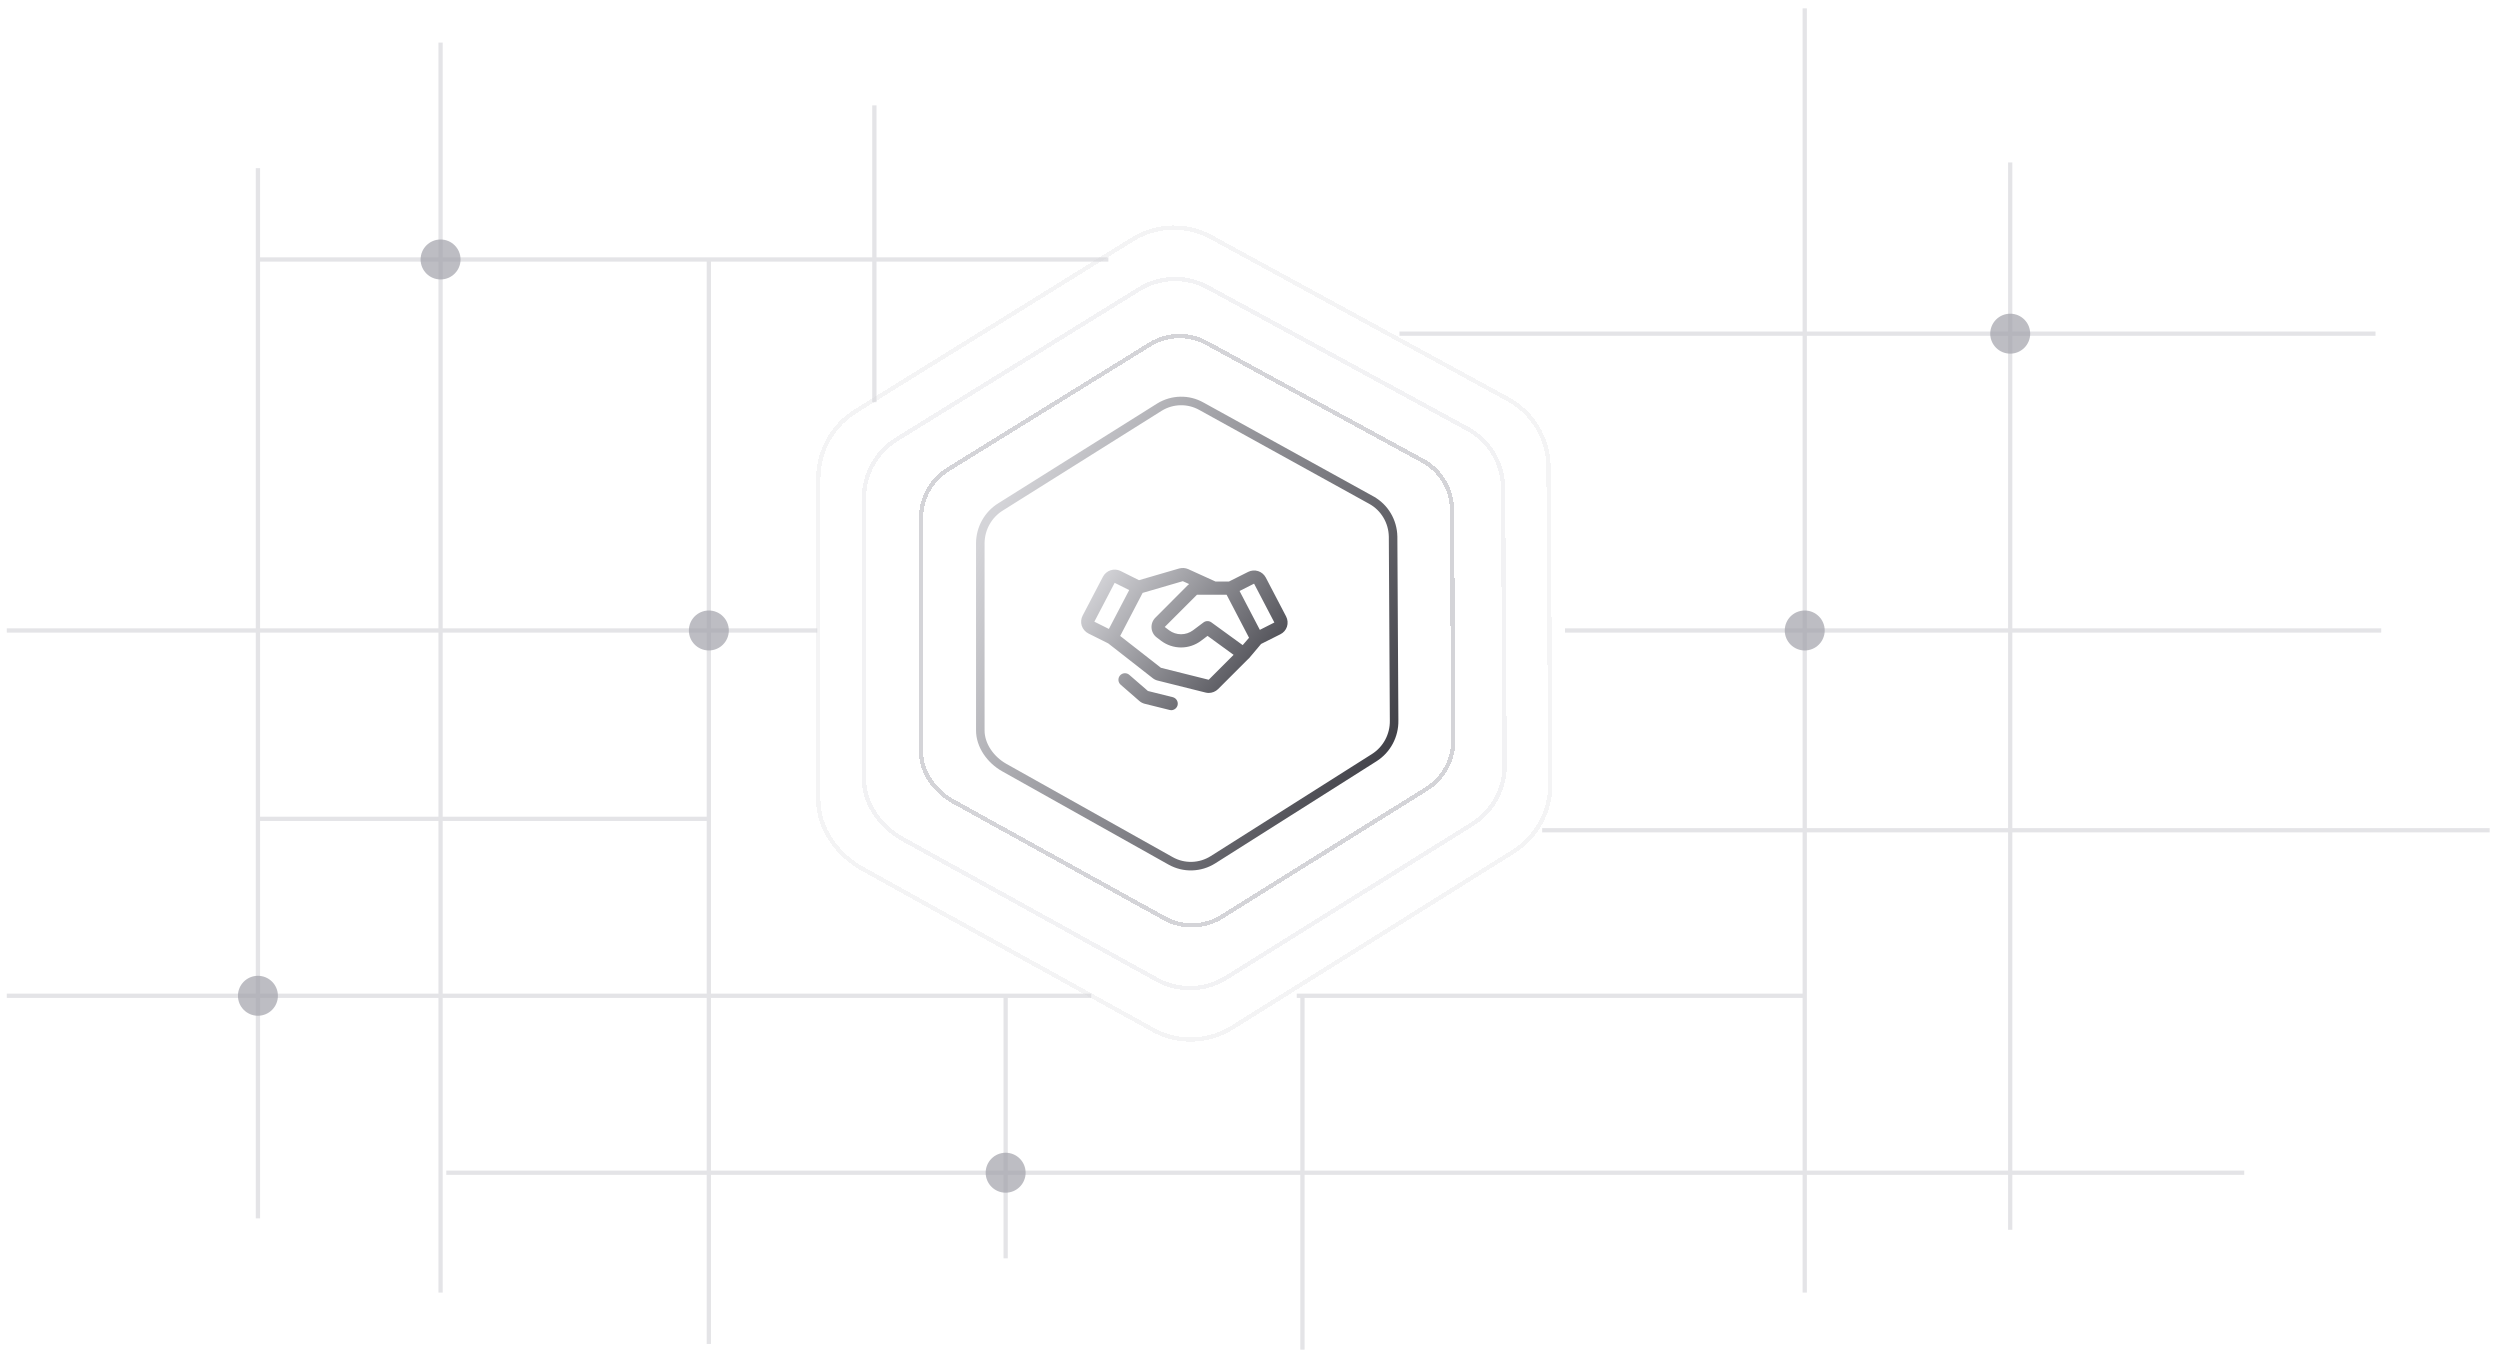 <svg width="438" height="237" viewBox="0 0 438 237" fill="none" xmlns="http://www.w3.org/2000/svg">
<path d="M228.189 174.46V236.46" stroke="#E4E4E7" stroke-width="0.749"/>
<path d="M1.189 174.46H191.189" stroke="#E4E4E7" stroke-width="0.749"/>
<path d="M45.5 45.46H194.189" stroke="#E4E4E7" stroke-width="0.749"/>
<path d="M270.189 145.46H436.189" stroke="#E4E4E7" stroke-width="0.749"/>
<path d="M1.189 110.46L143.189 110.46" stroke="#E4E4E7" stroke-width="0.749"/>
<path d="M45.19 143.46H124.189" stroke="#E4E4E7" stroke-width="0.749"/>
<path d="M274.189 110.46L417.189 110.46" stroke="#E4E4E7" stroke-width="0.749"/>
<path d="M316.189 174.46L227.189 174.46" stroke="#E4E4E7" stroke-width="0.749"/>
<path d="M352.189 28.46V109.267V215.46" stroke="#E4E4E7" stroke-width="0.749"/>
<path d="M316.189 1.461V226.461" stroke="#E4E4E7" stroke-width="0.749"/>
<path d="M245.189 58.461L416.189 58.46" stroke="#E4E4E7" stroke-width="0.749"/>
<path d="M77.189 226.46L77.189 7.46" stroke="#E4E4E7" stroke-width="0.749"/>
<path d="M153.189 18.46V70.46" stroke="#E4E4E7" stroke-width="0.749"/>
<path d="M45.19 29.46L45.19 213.46" stroke="#E4E4E7" stroke-width="0.749"/>
<path d="M124.189 45.46V235.46" stroke="#E4E4E7" stroke-width="0.749"/>
<path d="M176.189 174.46V220.46" stroke="#E4E4E7" stroke-width="0.749"/>
<path d="M78.189 205.46H393.189" stroke="#E4E4E7" stroke-width="0.749"/>
<circle opacity="0.7" cx="124.189" cy="110.46" r="3.5" fill="#A1A1AA"/>
<circle opacity="0.7" cx="45.189" cy="174.46" r="3.5" fill="#A1A1AA"/>
<circle opacity="0.7" cx="77.189" cy="45.46" r="3.5" fill="#A1A1AA"/>
<circle opacity="0.7" cx="352.189" cy="58.46" r="3.5" fill="#A1A1AA"/>
<circle opacity="0.7" cx="316.189" cy="110.461" r="3.5" fill="#A1A1AA"/>
<circle opacity="0.7" cx="176.189" cy="205.46" r="3.5" fill="#A1A1AA"/>
<g filter="url(#filter0_d_1145_59580)">
<path d="M150.052 71.952L150.055 71.95L198.541 41.864C198.541 41.863 198.542 41.863 198.543 41.863C202.755 39.315 207.989 39.209 212.274 41.584L212.276 41.585L264.262 69.969C264.263 69.969 264.263 69.969 264.263 69.969C268.521 72.329 271.2 76.785 271.301 81.676C271.301 81.677 271.301 81.678 271.301 81.679L271.613 137.195L271.613 137.201C271.712 142.075 269.241 146.644 265.108 149.23L215.889 180.028C211.653 182.679 206.33 182.827 201.981 180.416L151.157 152.245C146.75 149.802 143.336 145.152 143.369 140.159L143.369 140.157L143.369 83.718C143.369 83.718 143.369 83.717 143.369 83.717C143.401 78.904 145.934 74.444 150.052 71.952Z" stroke="#D4D4D8" stroke-opacity="0.25" stroke-width="0.749" shape-rendering="crispEdges"/>
</g>
<g filter="url(#filter1_d_1145_59580)">
<path d="M174.937 88.15L202.753 70.686C205.235 69.166 208.32 69.103 210.846 70.519L240.669 86.995C243.179 88.402 244.758 91.06 244.817 93.977L244.996 126.203C245.054 129.109 243.599 131.832 241.164 133.374L212.93 151.25C210.434 152.83 207.297 152.918 204.733 151.481L175.579 135.129C173 133.683 170.981 130.92 171 127.923L171 95.164C171.019 92.294 172.511 89.636 174.937 88.15Z" fill="white"/>
<path d="M175.328 88.789L175.328 88.789L175.335 88.784L203.144 71.325C203.145 71.324 203.146 71.323 203.147 71.322C205.399 69.945 208.193 69.89 210.48 71.172L210.484 71.175L240.303 87.647C240.303 87.648 240.304 87.648 240.305 87.648C242.577 88.924 244.013 91.334 244.068 93.987C244.068 93.989 244.068 93.99 244.069 93.992L244.247 126.207L244.247 126.218C244.301 128.865 242.975 131.341 240.763 132.741L212.529 150.617C210.264 152.051 207.422 152.13 205.099 150.828L175.945 134.477C173.543 133.129 171.731 130.588 171.749 127.928H171.749V127.923L171.749 95.168C171.749 95.168 171.749 95.167 171.749 95.166C171.767 92.554 173.126 90.137 175.328 88.789Z" stroke="url(#paint0_linear_1145_59580)" stroke-width="1.497"/>
</g>
<g filter="url(#filter2_d_1145_59580)">
<path d="M166.189 82.189L166.189 82.189L166.192 82.187L201.522 60.307C201.522 60.306 201.523 60.306 201.524 60.306C204.562 58.471 208.337 58.395 211.427 60.105L211.429 60.106L249.311 80.748C249.311 80.749 249.311 80.749 249.312 80.749C252.382 82.448 254.314 85.655 254.387 89.175C254.387 89.176 254.387 89.177 254.387 89.178L254.614 129.552L254.614 129.557C254.686 133.066 252.904 136.355 249.922 138.217L214.057 160.616C211.001 162.524 207.162 162.63 204.025 160.895L166.991 140.407C163.803 138.643 161.345 135.291 161.368 131.707H161.368V131.705L161.368 90.659C161.368 90.659 161.368 90.659 161.368 90.658C161.391 87.194 163.219 83.983 166.189 82.189Z" stroke="#D4D4D8" stroke-width="0.749" shape-rendering="crispEdges"/>
</g>
<g filter="url(#filter3_d_1145_59580)">
<path d="M157.2 76.908L157.2 76.908L157.203 76.906L199.674 50.607C199.675 50.606 199.676 50.606 199.676 50.606C203.352 48.387 207.92 48.295 211.658 50.363L211.66 50.364L257.199 75.175C257.199 75.175 257.2 75.175 257.2 75.175C260.915 77.231 263.252 81.11 263.34 85.368C263.34 85.369 263.34 85.37 263.34 85.371L263.613 133.898L263.613 133.904C263.7 138.148 261.544 142.126 257.937 144.378L214.823 171.299C211.126 173.608 206.481 173.736 202.686 171.637L158.167 147.012C154.316 144.882 151.34 140.831 151.368 136.489L151.368 136.486L151.368 87.153C151.368 87.152 151.368 87.152 151.368 87.151C151.396 82.961 153.607 79.078 157.2 76.908Z" stroke="#D4D4D8" stroke-opacity="0.3" stroke-width="0.749" shape-rendering="crispEdges"/>
</g>
<path d="M225.321 107.994L221.765 101.186C221.484 100.65 221.005 100.246 220.429 100.06C219.854 99.873 219.228 99.92 218.687 100.189L215.319 101.88H212.949L208.179 99.712C207.678 99.493 207.117 99.453 206.589 99.597L199.551 101.649L196.313 100.03C195.769 99.766 195.144 99.723 194.569 99.912C193.994 100.101 193.516 100.506 193.235 101.042L189.679 107.849C189.536 108.12 189.449 108.417 189.421 108.722C189.394 109.027 189.428 109.335 189.52 109.627C189.716 110.216 190.137 110.705 190.691 110.986L194.16 112.72L201.964 118.819C202.219 119.021 202.515 119.164 202.832 119.238L211.214 121.334C211.394 121.38 211.578 121.405 211.764 121.406C212.38 121.401 212.97 121.158 213.411 120.727L218.73 115.408H218.744C218.744 115.394 218.759 115.394 218.759 115.379H218.788L220.941 112.821L224.309 111.13C224.584 110.996 224.83 110.808 225.031 110.577C225.232 110.346 225.385 110.077 225.48 109.786C225.573 109.491 225.606 109.182 225.579 108.874C225.552 108.566 225.464 108.267 225.321 107.994ZM217.718 113.023L212.226 109.034C212.026 108.89 211.784 108.813 211.537 108.816C211.29 108.818 211.05 108.9 210.853 109.049L209.003 110.436C208.4 110.88 207.671 111.119 206.922 111.119C206.173 111.119 205.444 110.88 204.841 110.436L204.06 109.844L209.711 104.193H214.9L218.831 111.737L217.718 113.023ZM195.287 102.111L197.831 103.383L194.275 110.191L191.732 108.919L195.287 102.111ZM211.764 119.094L203.395 116.998L196.255 111.419L200.187 103.875L207.225 101.822L208.338 102.328L208.078 102.545L202.427 108.211C202.191 108.443 202.008 108.725 201.89 109.035C201.773 109.346 201.725 109.678 201.748 110.009C201.771 110.34 201.866 110.662 202.026 110.953C202.185 111.243 202.406 111.496 202.673 111.694L203.453 112.286C204.456 113.032 205.672 113.435 206.922 113.435C208.172 113.435 209.388 113.032 210.391 112.286L211.561 111.405L216.128 114.729L211.764 119.094ZM223.268 109.063L220.725 110.35L217.169 103.542L219.713 102.256L223.268 109.063ZM206.315 123.545C206.251 123.796 206.105 124.019 205.901 124.178C205.698 124.338 205.446 124.425 205.187 124.427C205.094 124.427 205.002 124.412 204.913 124.384L200.548 123.3C200.194 123.21 199.867 123.037 199.594 122.794L196.342 119.961C196.228 119.862 196.135 119.742 196.067 119.607C196 119.473 195.96 119.326 195.949 119.176C195.938 119.025 195.957 118.874 196.005 118.731C196.052 118.588 196.128 118.456 196.226 118.342C196.325 118.228 196.445 118.135 196.58 118.068C196.715 118 196.862 117.96 197.012 117.949C197.162 117.938 197.313 117.957 197.456 118.005C197.599 118.053 197.731 118.128 197.845 118.227L201.112 121.059L205.462 122.143C205.76 122.219 206.016 122.408 206.175 122.67C206.335 122.932 206.385 123.246 206.315 123.545Z" fill="url(#paint1_linear_1145_59580)"/>
<defs>
<filter id="filter0_d_1145_59580" x="124.257" y="20.763" width="166.469" height="180.474" filterUnits="userSpaceOnUse" color-interpolation-filters="sRGB">
<feFlood flood-opacity="0" result="BackgroundImageFix"/>
<feColorMatrix in="SourceAlpha" type="matrix" values="0 0 0 0 0 0 0 0 0 0 0 0 0 0 0 0 0 0 127 0" result="hardAlpha"/>
<feOffset/>
<feGaussianBlur stdDeviation="9.368"/>
<feComposite in2="hardAlpha" operator="out"/>
<feColorMatrix type="matrix" values="0 0 0 0 0.831 0 0 0 0 0.831 0 0 0 0 0.847 0 0 0 0.54 0"/>
<feBlend mode="normal" in2="BackgroundImageFix" result="effect1_dropShadow_1145_59580"/>
<feBlend mode="normal" in="SourceGraphic" in2="effect1_dropShadow_1145_59580" result="shape"/>
</filter>
<filter id="filter1_d_1145_59580" x="152.263" y="50.763" width="111.471" height="120.474" filterUnits="userSpaceOnUse" color-interpolation-filters="sRGB">
<feFlood flood-opacity="0" result="BackgroundImageFix"/>
<feColorMatrix in="SourceAlpha" type="matrix" values="0 0 0 0 0 0 0 0 0 0 0 0 0 0 0 0 0 0 127 0" result="hardAlpha"/>
<feOffset/>
<feGaussianBlur stdDeviation="9.368"/>
<feComposite in2="hardAlpha" operator="out"/>
<feColorMatrix type="matrix" values="0 0 0 0 1 0 0 0 0 1 0 0 0 0 1 0 0 0 0.07 0"/>
<feBlend mode="normal" in2="BackgroundImageFix" result="effect1_dropShadow_1145_59580"/>
<feBlend mode="normal" in="SourceGraphic" in2="effect1_dropShadow_1145_59580" result="shape"/>
</filter>
<filter id="filter2_d_1145_59580" x="141.617" y="39.123" width="132.751" height="142.754" filterUnits="userSpaceOnUse" color-interpolation-filters="sRGB">
<feFlood flood-opacity="0" result="BackgroundImageFix"/>
<feColorMatrix in="SourceAlpha" type="matrix" values="0 0 0 0 0 0 0 0 0 0 0 0 0 0 0 0 0 0 127 0" result="hardAlpha"/>
<feOffset/>
<feGaussianBlur stdDeviation="9.689"/>
<feComposite in2="hardAlpha" operator="out"/>
<feColorMatrix type="matrix" values="0 0 0 0 0.831 0 0 0 0 0.831 0 0 0 0 0.847 0 0 0 0.54 0"/>
<feBlend mode="normal" in2="BackgroundImageFix" result="effect1_dropShadow_1145_59580"/>
<feBlend mode="normal" in="SourceGraphic" in2="effect1_dropShadow_1145_59580" result="shape"/>
</filter>
<filter id="filter3_d_1145_59580" x="132.257" y="29.763" width="150.47" height="162.474" filterUnits="userSpaceOnUse" color-interpolation-filters="sRGB">
<feFlood flood-opacity="0" result="BackgroundImageFix"/>
<feColorMatrix in="SourceAlpha" type="matrix" values="0 0 0 0 0 0 0 0 0 0 0 0 0 0 0 0 0 0 127 0" result="hardAlpha"/>
<feOffset/>
<feGaussianBlur stdDeviation="9.368"/>
<feComposite in2="hardAlpha" operator="out"/>
<feColorMatrix type="matrix" values="0 0 0 0 0.831 0 0 0 0 0.831 0 0 0 0 0.847 0 0 0 0.54 0"/>
<feBlend mode="normal" in2="BackgroundImageFix" result="effect1_dropShadow_1145_59580"/>
<feBlend mode="normal" in="SourceGraphic" in2="effect1_dropShadow_1145_59580" result="shape"/>
</filter>
<linearGradient id="paint0_linear_1145_59580" x1="171.726" y1="94.956" x2="245.054" y2="131.193" gradientUnits="userSpaceOnUse">
<stop stop-color="#D4D4D8"/>
<stop offset="1" stop-color="#3F3F46"/>
</linearGradient>
<linearGradient id="paint1_linear_1145_59580" x1="189.311" y1="104.836" x2="218.37" y2="127.534" gradientUnits="userSpaceOnUse">
<stop stop-color="#D4D4D8"/>
<stop offset="1" stop-color="#3F3F46"/>
</linearGradient>
</defs>
</svg>
